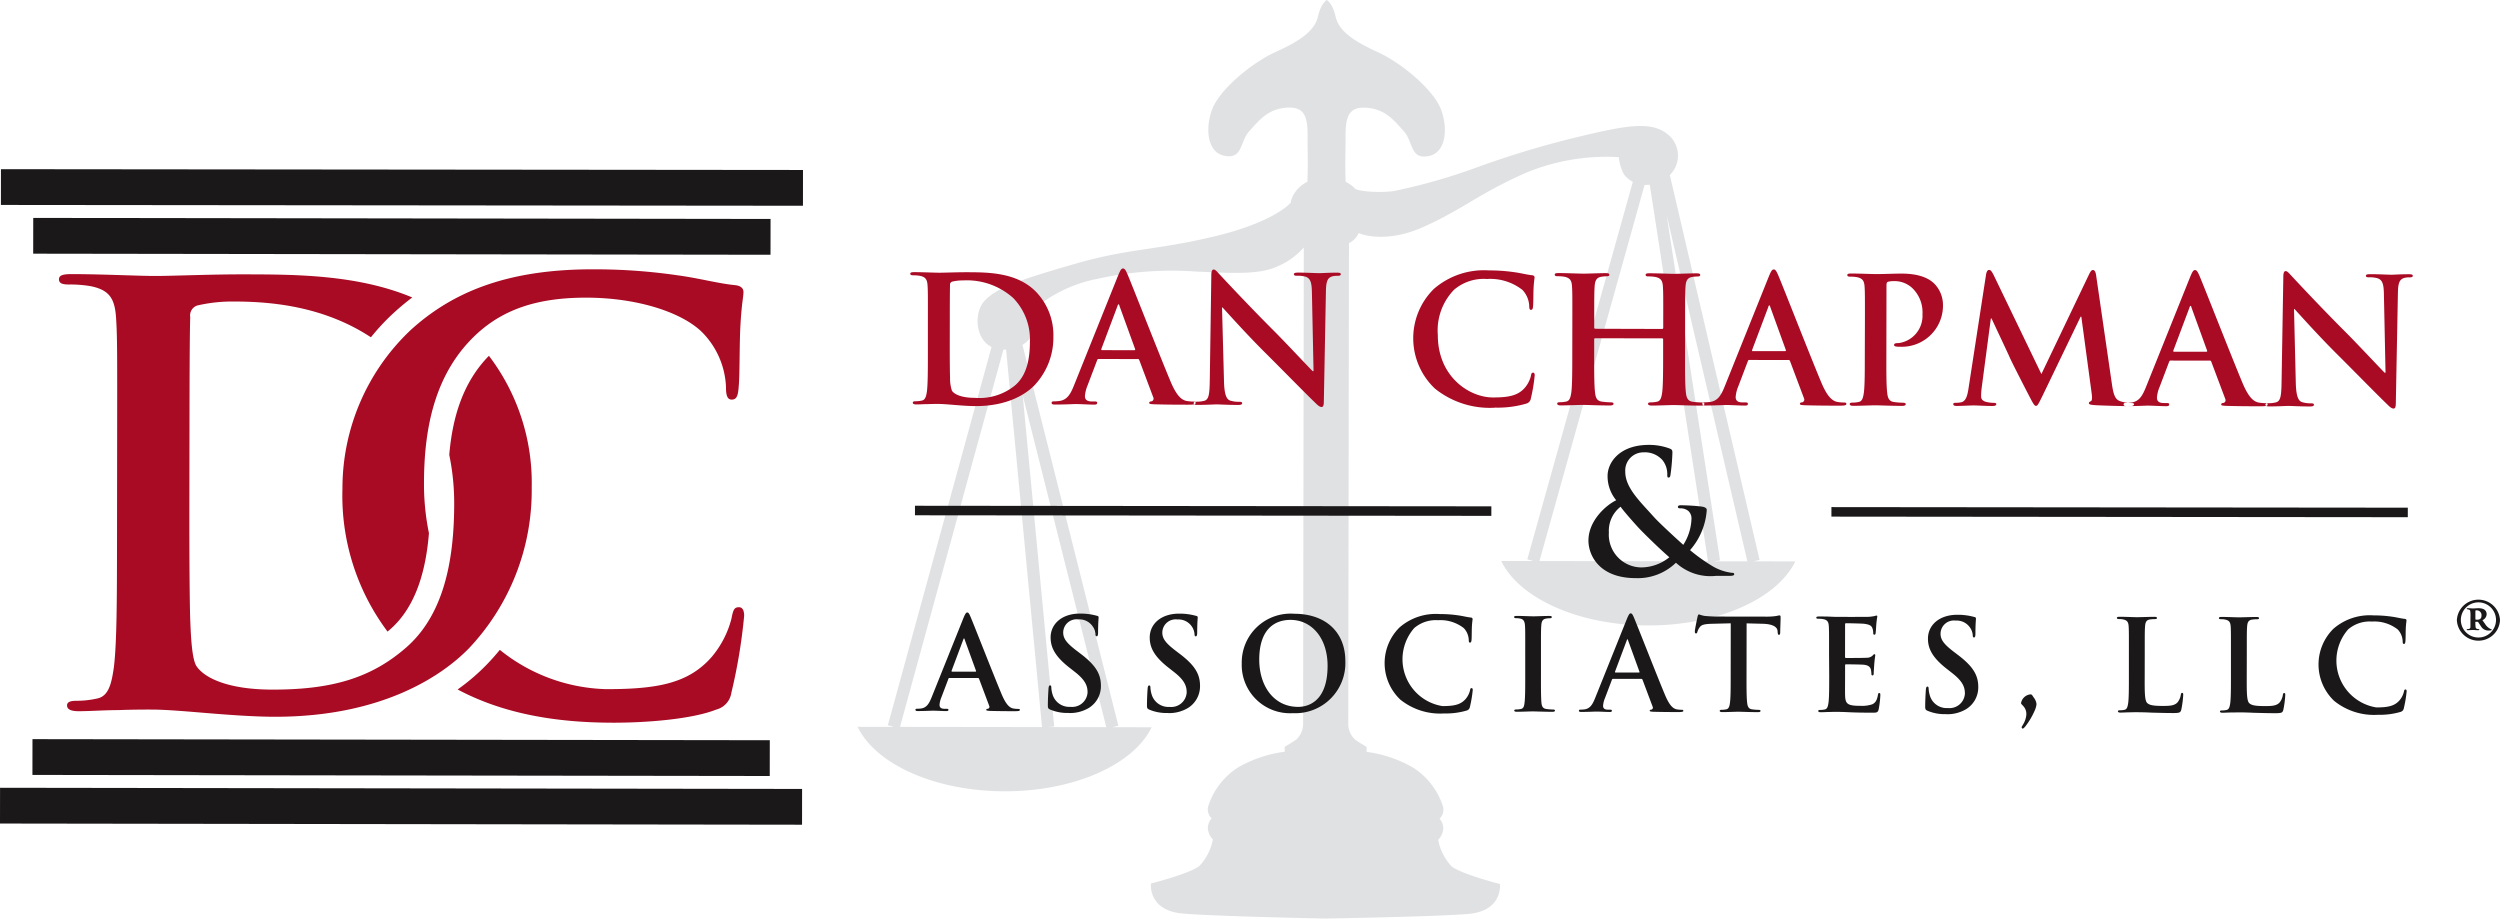 <svg id="Group_2" data-name="Group 2" xmlns="http://www.w3.org/2000/svg" xmlns:xlink="http://www.w3.org/1999/xlink" width="277.899" height="102.105" viewBox="0 0 277.899 102.105">
  <defs>
    <clipPath id="clip-path">
      <rect id="Rectangle_20" data-name="Rectangle 20" width="277.899" height="102.105" fill="none"/>
    </clipPath>
  </defs>
  <g id="Group_1" data-name="Group 1" clip-path="url(#clip-path)">
    <path id="Path_1" data-name="Path 1" d="M181.312,27.506l-.036,24.478-.041,28.525a2.392,2.392,0,0,1-.773,1.711c-.735.488-1.273.793-1.273.793v.55a13.99,13.99,0,0,0-5.2,1.754,8.014,8.014,0,0,0-3.308,4.325,1.357,1.357,0,0,0,.389,1.321,1.659,1.659,0,0,0-.424,1.076,1.992,1.992,0,0,0,.561,1.279,5.951,5.951,0,0,1-1.5,2.944c-1.078.855-5.384,1.949-5.384,1.949s-.371,2.983,3.493,3.332c2.968.268,11.91.479,15.9.562,3.988-.072,12.93-.257,15.9-.515,3.865-.337,3.5-3.321,3.5-3.321s-4.3-1.107-5.378-1.965a5.951,5.951,0,0,1-1.488-2.949,1.991,1.991,0,0,0,.565-1.277A1.657,1.657,0,0,0,196.4,91a1.357,1.357,0,0,0,.393-1.32,8.009,8.009,0,0,0-3.3-4.334,13.988,13.988,0,0,0-5.2-1.769v-.551s-.538-.306-1.271-.8a2.391,2.391,0,0,1-.768-1.714l.042-28.525.036-24.478v-.486a2.239,2.239,0,0,0,1.078-1.115s2.811,1.3,7.241-.7,6-3.612,11.187-5.927a23.266,23.266,0,0,1,10.5-1.807,4.768,4.768,0,0,0,.559,1.9,2.965,2.965,0,0,0,.987.841L206.158,62.175l.673.187-3.571-.005c1.97,4.12,8.533,7.155,16.331,7.166s14.369-3,16.352-7.118l-4.655-.007.688-.159L222,19.458a3.032,3.032,0,0,0,.041-4.28c-1.843-1.812-4.621-1.327-10.616.131a104.519,104.519,0,0,0-11.048,3.36,64.764,64.764,0,0,1-9.1,2.579c-2.079.242-4.139-.061-4.285-.287a2.726,2.726,0,0,0-.642-.531,3.227,3.227,0,0,0-.384-.222s-.072-1.223-.02-3.62-.311-4.647,2.037-4.62,3.4,1.473,4.448,2.624.7,3.132,2.711,2.768,2.206-3.078,1.427-5.183-4.249-5.118-7.108-6.418-4.277-2.428-4.617-3.921S183.866,0,183.866,0s-.637.342-.981,1.833-1.765,2.615-4.629,3.907-6.341,4.3-7.127,6.4-.594,4.818,1.411,5.188,1.665-1.613,2.719-2.76,2.108-2.589,4.456-2.61,1.978,2.229,2.024,4.626-.03,3.62-.03,3.62a3.237,3.237,0,0,0-.385.221,3.426,3.426,0,0,0-.938.89,2.828,2.828,0,0,0-.54,1.234s-1.776,2.138-8.529,3.742-9.248,1.259-15.512,3.059-8.772,2.726-10.022,4.143c-1.133,1.285-1.021,4.162.817,5.072l-11.523,42.05.677.186-4.04-.007c1.97,4.12,8.533,7.155,16.331,7.166s14.369-3,16.352-7.118l-4.367-.007.667-.166L150.037,38.332a2.918,2.918,0,0,0,1.144-3.851,15.422,15.422,0,0,1,7.27-3.5,38.008,38.008,0,0,1,10.983-.79c3.571.151,6.909.413,9.014-.611a7.955,7.955,0,0,0,2.865-2.075M230.618,62.4l-3.716-.006.679-.1L221.647,23.92Zm-4.374-.007-18.738-.027,11.688-41.812a4.029,4.029,0,0,0,.575-.021ZM159.357,80.832l-6.492-.01.7-.065-3.5-36.818Zm-7.145-.011L136.427,80.8,147.919,38.86c.1,0,.2,0,.3,0Z" transform="translate(-36.382)" fill="#e0e1e3" fill-rule="evenodd"/>
    <rect id="Rectangle_14" data-name="Rectangle 14" width="1.059" height="64.07" transform="matrix(0.001, -1, 1, 0.001, 101.707, 57.279)" fill="#1a1818"/>
    <rect id="Rectangle_15" data-name="Rectangle 15" width="1.059" height="64.07" transform="matrix(0.001, -1, 1, 0.001, 203.58, 57.428)" fill="#1a1818"/>
    <path id="Path_2" data-name="Path 2" d="M141.762,50.708c0,1.79-.005,3.326-.1,4.144-.079.563-.177.991-.567,1.068a3.143,3.143,0,0,1-.7.077c-.233,0-.311.058-.311.154,0,.137.137.2.389.2.389,0,.9-.038,1.343-.037.465-.019.893-.018,1.108-.018.486,0,1.167.06,1.906.12s1.537.118,2.236.119c3.6.006,5.624-1.372,6.518-2.285a7.721,7.721,0,0,0,2.129-5.423,6.95,6.95,0,0,0-1.88-4.943c-2.117-2.221-5.365-2.225-7.8-2.229-1.167,0-2.393.055-3,.054-.545,0-1.77-.061-2.8-.062-.292,0-.428.038-.428.174s.117.176.33.176a4.033,4.033,0,0,1,.759.06c.641.136.8.447.835,1.11.038.622.038,1.167.033,4.123Zm2.437-3.73c0-1.537.005-3.23.024-3.89a.354.354,0,0,1,.235-.389,5.2,5.2,0,0,1,1.265-.135,7.709,7.709,0,0,1,5.52,1.953,6.61,6.61,0,0,1,1.861,4.866c0,2-.394,3.772-1.642,4.84a6.248,6.248,0,0,1-4.476,1.395c-1.537,0-2.294-.413-2.546-.782a4.224,4.224,0,0,1-.213-1.478c-.019-.37-.035-1.868-.032-3.929Zm20.883,4.329-4.338-.007c-.1,0-.137.039-.176.156l-1.055,2.779a3.782,3.782,0,0,0-.293,1.186c0,.35.174.6.777.6h.292c.232,0,.291.039.291.155,0,.156-.117.2-.331.195-.622,0-1.458-.06-2.062-.062-.214,0-1.283.056-2.3.055-.253,0-.369-.039-.369-.2,0-.116.078-.154.235-.154a5.877,5.877,0,0,0,.6-.038c.9-.116,1.266-.776,1.656-1.749l4.9-12.207c.235-.565.351-.778.546-.777.174,0,.292.174.486.622.465,1.07,3.565,9.011,4.805,11.96.737,1.744,1.3,2.014,1.71,2.132a4.239,4.239,0,0,0,.816.079c.156,0,.253.02.253.156,0,.156-.176.195-.9.193-.7,0-2.119,0-3.675-.044-.35-.02-.584-.02-.584-.157,0-.116.078-.154.274-.174a.318.318,0,0,0,.175-.447l-1.55-4.126a.187.187,0,0,0-.193-.137m-3.948-.979,3.579.005c.1,0,.116-.057.1-.116l-1.743-4.807c-.02-.078-.038-.174-.1-.174s-.1.1-.117.174l-1.8,4.783c-.02.077,0,.135.078.135m13.337-4.745h.057c.35.37,2.506,2.8,4.619,4.908,2.021,2.006,4.506,4.558,5.727,5.727.214.215.447.428.661.429.175,0,.253-.174.253-.6l.232-12.274c.021-1.089.177-1.5.722-1.651a2.134,2.134,0,0,1,.583-.058c.235,0,.351-.058.351-.175,0-.155-.195-.174-.447-.175-.954,0-1.693.056-1.906.056-.408,0-1.343-.06-2.351-.062-.291,0-.506.019-.507.174,0,.117.078.176.312.176a3.171,3.171,0,0,1,1.028.117c.465.2.641.565.659,1.752l.181,8.734h-.1c-.331-.313-2.949-3.117-4.27-4.442-2.832-2.825-5.785-6-6.018-6.252-.334-.351-.507-.6-.722-.6-.194,0-.253.271-.253.661L173.1,53.535c-.022,1.693-.1,2.256-.607,2.412a3.433,3.433,0,0,1-.876.1c-.194,0-.311.038-.311.154,0,.176.175.2.428.2,1.01,0,1.925-.056,2.1-.056.372,0,1.15.06,2.415.062.272,0,.447-.038.448-.195,0-.116-.117-.155-.331-.155a3.1,3.1,0,0,1-1.012-.138c-.389-.138-.641-.643-.677-2.16Zm30.32,11.131a11.286,11.286,0,0,0,3.5-.443.685.685,0,0,0,.507-.562,18.433,18.433,0,0,0,.431-2.587c0-.155-.037-.292-.174-.292-.156,0-.2.078-.253.389a3.251,3.251,0,0,1-.664,1.283c-.779.894-1.83,1.086-3.561,1.084-2.606,0-6.123-2.3-6.117-6.933a6.5,6.5,0,0,1,1.8-5.035,5.071,5.071,0,0,1,3.657-1.2,5.8,5.8,0,0,1,3.947,1.212,2.778,2.778,0,0,1,.756,1.79c0,.273.038.428.194.428.174,0,.214-.155.234-.447.04-.389.022-1.458.062-2.1.041-.682.1-.915.1-1.071,0-.115-.077-.214-.292-.233-.583-.059-1.206-.235-1.944-.333a19.17,19.17,0,0,0-2.819-.2A8.486,8.486,0,0,0,198,43.517a7.7,7.7,0,0,0,.121,11.068,9.725,9.725,0,0,0,6.668,2.129m11.157-8.775c-.058,0-.115-.039-.115-.137v-.408c0-2.956.005-3.5.043-4.123.04-.68.2-1.012.722-1.107a3.419,3.419,0,0,1,.564-.057c.234,0,.35-.038.35-.175s-.135-.174-.409-.175c-.758,0-1.984.056-2.449.055-.526,0-1.752-.061-2.8-.063-.274,0-.409.038-.409.174s.117.176.33.177a3.98,3.98,0,0,1,.758.059c.641.137.8.447.835,1.11.038.622.038,1.167.033,4.123l-.005,3.423c0,1.791-.005,3.326-.1,4.144-.079.563-.177.992-.567,1.069a3.149,3.149,0,0,1-.7.077c-.232,0-.311.058-.311.154,0,.137.137.2.389.2.778,0,2-.056,2.451-.055.544,0,1.77.061,3.034.063.232,0,.389-.058.389-.195,0-.1-.1-.155-.311-.155a8.331,8.331,0,0,1-.992-.08c-.583-.079-.7-.507-.757-1.051-.095-.837-.093-2.373-.09-4.164l0-1.711c0-.1.057-.117.116-.117l7.43.011a.112.112,0,0,1,.117.117l0,1.711c0,1.79-.005,3.326-.1,4.144-.079.563-.176.991-.565,1.068a3.212,3.212,0,0,1-.7.077c-.232,0-.311.058-.311.154,0,.136.137.2.409.2.759,0,1.984-.056,2.431-.055.544,0,1.77.062,3.034.063.233,0,.389-.058.389-.195,0-.1-.1-.155-.311-.155a8.331,8.331,0,0,1-.992-.08c-.583-.079-.7-.507-.757-1.051-.095-.837-.093-2.373-.09-4.163l.005-3.423c0-2.956.005-3.5.043-4.123.04-.68.2-1.012.722-1.107a3.513,3.513,0,0,1,.564-.058c.234,0,.35-.038.35-.175s-.135-.174-.408-.174c-.759,0-1.985.055-2.45.054-.526,0-1.752-.061-2.8-.062-.272,0-.409.038-.409.174s.117.176.33.176a3.972,3.972,0,0,1,.759.06c.641.136.8.447.835,1.11.038.622.038,1.167.033,4.123v.409c0,.1-.059.137-.117.136Zm21.469,3.474-4.338-.007c-.1,0-.137.039-.176.156l-1.055,2.779a3.755,3.755,0,0,0-.292,1.186c0,.35.173.6.777.6h.292c.233,0,.291.039.291.155,0,.156-.117.2-.331.195-.622,0-1.458-.061-2.062-.062-.214,0-1.283.056-2.3.055-.252,0-.369-.039-.369-.2,0-.116.078-.155.235-.154a5.863,5.863,0,0,0,.6-.038c.9-.116,1.266-.777,1.657-1.749l4.9-12.207c.235-.565.351-.778.546-.777.174,0,.292.174.486.622.464,1.07,3.564,9.01,4.805,11.959.736,1.745,1.3,2.015,1.709,2.133a4.247,4.247,0,0,0,.817.079c.155,0,.252.02.252.155,0,.156-.176.2-.9.194-.7,0-2.119,0-3.675-.044-.35-.02-.584-.02-.584-.157,0-.116.078-.155.274-.174a.318.318,0,0,0,.175-.447l-1.55-4.126a.187.187,0,0,0-.193-.137m-3.947-.979,3.579.006c.1,0,.116-.057.1-.116L235.4,45.516c-.02-.078-.039-.174-.1-.174s-.1.1-.117.174l-1.8,4.782c-.02.078,0,.135.078.135m12.448.427c0,1.791,0,3.326-.1,4.144-.079.563-.177.992-.566,1.069a3.162,3.162,0,0,1-.7.077c-.232,0-.311.058-.311.154,0,.137.136.2.389.2.778,0,2-.056,2.451-.055.505,0,1.731.061,3.015.063.214,0,.37-.058.37-.195,0-.1-.1-.155-.311-.155a8.193,8.193,0,0,1-.993-.08c-.583-.078-.7-.507-.756-1.051-.1-.837-.093-2.373-.09-4.163l.012-7.78c0-.214.057-.331.155-.369a2.729,2.729,0,0,1,.759-.076,2.886,2.886,0,0,1,1.944.761,3.742,3.742,0,0,1,1.144,2.918,3.063,3.063,0,0,1-2.611,3.206c-.409,0-.545.057-.546.212,0,.137.136.156.234.177a2.865,2.865,0,0,0,.409.02,4.576,4.576,0,0,0,4.791-4.7,3.381,3.381,0,0,0-.968-2.316c-.31-.292-1.185-1.11-3.617-1.114-.894,0-2.023.056-2.819.054-.546,0-1.771-.061-2.8-.063-.293,0-.428.038-.428.174s.117.175.33.176a3.98,3.98,0,0,1,.759.059c.641.137.8.447.834,1.11.038.622.038,1.167.033,4.123Zm11.528,3.713c-.1.662-.255,1.419-.8,1.536a2.522,2.522,0,0,1-.584.058c-.194,0-.311.038-.311.135,0,.175.156.215.35.215.623,0,1.556-.056,1.925-.056.35,0,1.226.06,2.043.062.292,0,.468-.038.468-.214,0-.1-.136-.135-.291-.135a3.714,3.714,0,0,1-.817-.1c-.33-.078-.583-.253-.583-.622a7.683,7.683,0,0,1,.06-.915l1.023-7.739H260c.68,1.46,1.843,3.913,2.017,4.322.233.544,1.765,3.523,2.23,4.417.311.585.5.974.68.974s.272-.175.721-1.088l4.253-8.825h.078l1.154,8.56c.076.545.018.8-.1.836-.137.059-.214.117-.215.214,0,.116.116.175.565.214.778.06,3.462.122,3.948.123.272,0,.506-.058.507-.214,0-.115-.137-.135-.312-.135a3.866,3.866,0,0,1-1.206-.2c-.583-.175-.777-.74-.95-1.966L271.624,42.01c-.056-.409-.174-.6-.349-.6s-.272.154-.429.466l-5.306,11.1-5.294-10.978c-.253-.506-.368-.6-.524-.6s-.272.174-.331.5Zm26.807-3.092-4.338-.007c-.1,0-.137.039-.176.156l-1.054,2.779a3.741,3.741,0,0,0-.293,1.186c0,.35.174.6.777.6h.291c.233,0,.292.039.292.155,0,.156-.118.2-.331.195-.622,0-1.458-.061-2.062-.062-.214,0-1.283.056-2.3.055-.253,0-.37-.039-.369-.2,0-.116.078-.154.235-.154a5.89,5.89,0,0,0,.6-.038c.9-.116,1.266-.776,1.656-1.749l4.9-12.207c.235-.565.351-.778.546-.777.174,0,.291.174.486.622.464,1.07,3.565,9.011,4.805,11.96.737,1.744,1.3,2.014,1.709,2.132a4.251,4.251,0,0,0,.817.079c.155,0,.253.02.253.156,0,.156-.176.195-.9.193-.7,0-2.119,0-3.675-.044-.35-.02-.585-.02-.584-.157,0-.116.078-.154.273-.174a.317.317,0,0,0,.175-.447l-1.55-4.126a.187.187,0,0,0-.194-.137m-3.947-.979,3.579.005c.1,0,.116-.057.1-.116l-1.743-4.807c-.02-.078-.038-.174-.1-.174s-.1.1-.117.174l-1.8,4.783c-.02.077,0,.135.078.135m13.337-4.745h.057c.35.37,2.506,2.8,4.619,4.908,2.02,2.006,4.506,4.558,5.727,5.727.213.215.447.428.66.429.176,0,.253-.174.253-.6l.233-12.274c.021-1.089.177-1.5.722-1.651a2.106,2.106,0,0,1,.583-.058q.351,0,.351-.175c0-.155-.195-.174-.447-.175-.953,0-1.693.056-1.906.056-.409,0-1.343-.06-2.351-.062-.292,0-.507.019-.507.174,0,.117.077.175.312.176a3.171,3.171,0,0,1,1.028.117c.465.2.641.565.659,1.752l.181,8.734h-.1c-.332-.313-2.949-3.117-4.27-4.442-2.832-2.825-5.784-6-6.017-6.252-.334-.351-.508-.6-.722-.6-.194,0-.253.271-.253.661l-.192,11.513c-.022,1.693-.1,2.256-.607,2.412a3.429,3.429,0,0,1-.876.1c-.194,0-.311.038-.311.154,0,.176.176.2.428.2,1.011,0,1.926-.056,2.1-.056.371,0,1.149.06,2.415.062.271,0,.447-.038.447-.195,0-.116-.117-.155-.33-.155a3.1,3.1,0,0,1-1.012-.138c-.389-.138-.641-.643-.677-2.16Z" transform="translate(-38.619 -11.394)" fill="#a90a24" fill-rule="evenodd"/>
    <path id="Path_3" data-name="Path 3" d="M243.955,78.956c0,1.644,1.2,4.177,5.246,4.183a6.076,6.076,0,0,0,4.479-1.712,5.689,5.689,0,0,0,4.456,1.461l1.455,0c.415,0,.566-.056.566-.17,0-.151-.093-.171-.263-.171a5.559,5.559,0,0,1-2.021-.664,19.363,19.363,0,0,1-2.623-1.855,7.519,7.519,0,0,0,1.858-4.474c0-.227-.283-.341-.642-.379a21.068,21.068,0,0,0-2.266-.135c-.151,0-.3.037-.3.188,0,.113.114.151.227.151a1.408,1.408,0,0,1,.924.284,1.116,1.116,0,0,1,.358.87,5.689,5.689,0,0,1-.911,2.907c-.359-.321-2.679-2.423-3.32-3.16-1.509-1.683-3.132-3.2-3.129-4.973a2.018,2.018,0,0,1,2.025-2.15,2.605,2.605,0,0,1,2.1.853,2.467,2.467,0,0,1,.545,1.589c0,.283.017.359.132.359s.189-.038.227-.321a22.835,22.835,0,0,0,.211-2.417c0-.227,0-.379-.32-.492a6.458,6.458,0,0,0-2.286-.4c-3.287-.005-4.613,1.977-4.6,3.47a4.182,4.182,0,0,0,.96,2.684c-1.134.546-3.083,2.262-3.086,4.472m5.889,2.994a3.644,3.644,0,0,1-3.62-3.879A3.384,3.384,0,0,1,247.53,75.2c.321.473,1.529,1.835,2.019,2.364s2.3,2.309,3.4,3.255a5,5,0,0,1-3.1,1.129" transform="translate(-67.385 -18.874)" fill="#1a1818" fill-rule="evenodd"/>
    <path id="Path_4" data-name="Path 4" d="M147.535,101.349a.134.134,0,0,1,.14.1l1.124,2.991a.231.231,0,0,1-.128.325c-.14.012-.2.041-.2.126s.17.1.423.114c1.127.03,2.156.032,2.664.033s.649-.028.649-.141c0-.1-.07-.114-.183-.114a3,3,0,0,1-.592-.056c-.3-.085-.7-.281-1.239-1.545-.9-2.138-3.146-7.892-3.483-8.668-.14-.325-.224-.452-.352-.452s-.225.154-.4.563l-3.552,8.847c-.282.7-.551,1.183-1.2,1.267a4.162,4.162,0,0,1-.436.026c-.113,0-.169.029-.169.114,0,.113.084.142.266.142.733,0,1.509-.041,1.664-.041.437,0,1.043.044,1.493.045.156,0,.241-.028.241-.141,0-.085-.043-.114-.212-.114h-.211c-.437,0-.565-.183-.564-.437a2.707,2.707,0,0,1,.214-.859l.764-2.016c.027-.085.056-.111.127-.111Zm-2.862-.709c-.056,0-.07-.043-.056-.1l1.3-3.465c.014-.057.042-.127.085-.127s.056.07.07.127l1.264,3.484c.014.041,0,.084-.07.084Zm12.974,4.6a4.077,4.077,0,0,0,2.242-.575,2.839,2.839,0,0,0,1.328-2.451c0-1.34-.6-2.312-2.307-3.6l-.394-.3c-1.168-.889-1.492-1.384-1.492-2.032a1.484,1.484,0,0,1,1.681-1.449,1.785,1.785,0,0,1,1.535.693,1.715,1.715,0,0,1,.365.931c0,.169.042.254.141.254s.155-.113.156-.423c0-1.1.058-1.508.058-1.691,0-.1-.069-.142-.2-.169a6.834,6.834,0,0,0-1.874-.242c-1.959,0-3.258,1.109-3.261,2.658,0,1.142.531,2.129,2.081,3.344l.648.508c1.168.919,1.379,1.567,1.378,2.258a1.713,1.713,0,0,1-1.891,1.6,1.944,1.944,0,0,1-2.015-1.426,2.979,2.979,0,0,1-.124-.72c0-.111-.014-.24-.142-.24-.112,0-.155.155-.169.367s-.072,1.07-.073,1.846c0,.31.042.381.267.479a4.877,4.877,0,0,0,2.058.371m11.021.016a4.071,4.071,0,0,0,2.242-.575,2.838,2.838,0,0,0,1.328-2.45c0-1.34-.6-2.313-2.307-3.6l-.394-.3c-1.168-.89-1.492-1.384-1.492-2.032a1.484,1.484,0,0,1,1.681-1.449,1.785,1.785,0,0,1,1.535.693,1.7,1.7,0,0,1,.364.931c0,.169.043.253.142.253s.155-.113.156-.423c0-1.1.058-1.508.058-1.691,0-.1-.069-.142-.2-.169a6.8,6.8,0,0,0-1.874-.242c-1.96,0-3.258,1.109-3.261,2.658,0,1.142.531,2.129,2.081,3.344l.648.509c1.169.918,1.38,1.567,1.379,2.257a1.714,1.714,0,0,1-1.891,1.6,1.945,1.945,0,0,1-2.015-1.427,3.021,3.021,0,0,1-.125-.719c0-.112-.014-.24-.141-.24-.112,0-.155.155-.17.367s-.072,1.07-.072,1.846c0,.31.042.381.267.479a4.891,4.891,0,0,0,2.058.37m13.882.02a5.572,5.572,0,0,0,5.845-5.771c.005-3.227-2.176-5.275-5.687-5.28a5.428,5.428,0,0,0-5.83,5.517,5.369,5.369,0,0,0,5.672,5.534m.594-.7c-2.708,0-4.325-2.331-4.321-5.264.005-3.51,1.854-4.409,3.475-4.406,2.313,0,4.127,1.965,4.122,5.123-.006,4.073-2.29,4.549-3.276,4.548m16.192.729a8.172,8.172,0,0,0,2.538-.32.5.5,0,0,0,.368-.408,13.57,13.57,0,0,0,.313-1.874c0-.114-.028-.213-.126-.213-.114,0-.142.057-.184.282a2.343,2.343,0,0,1-.482.929c-.564.647-1.325.787-2.58.786a5.27,5.27,0,0,1-3.132-8.674,3.683,3.683,0,0,1,2.651-.871,4.209,4.209,0,0,1,2.861.879,2.013,2.013,0,0,1,.549,1.3c0,.2.027.31.14.31s.155-.111.17-.324c.029-.281.016-1.057.043-1.522.03-.493.073-.662.073-.775,0-.085-.057-.155-.212-.169-.423-.043-.874-.171-1.408-.242a14.017,14.017,0,0,0-2.045-.143,6.147,6.147,0,0,0-4.455,1.487,5.583,5.583,0,0,0,.085,8.022,7.048,7.048,0,0,0,4.833,1.543m9.054-4.272c0,1.368,0,2.481-.075,3.073-.043.41-.129.649-.41.7a2.323,2.323,0,0,1-.509.055c-.169,0-.225.043-.225.113,0,.1.1.142.282.142.564,0,1.453-.041,1.776-.041.381,0,1.269.045,2.2.046.155,0,.268-.042.268-.141,0-.07-.069-.114-.224-.114a5.792,5.792,0,0,1-.719-.057c-.423-.056-.521-.311-.562-.691-.056-.607-.055-1.72-.053-3.088l0-2.481c0-2.143,0-2.537.033-2.988.029-.493.143-.732.523-.8a2.382,2.382,0,0,1,.423-.042c.141,0,.226-.027.226-.14,0-.085-.112-.114-.3-.114-.536,0-1.367.041-1.72.041-.408,0-1.3-.045-1.831-.046-.227,0-.339.028-.34.113,0,.113.085.14.227.14a2.014,2.014,0,0,1,.507.058c.31.071.451.311.478.79.027.451.027.845.024,2.988Zm12.9.429a.134.134,0,0,1,.14.1l1.124,2.99a.231.231,0,0,1-.128.325c-.14.013-.2.041-.2.126s.171.1.424.114c1.127.03,2.156.031,2.664.032s.649-.028.649-.14-.07-.114-.183-.114a3.052,3.052,0,0,1-.592-.056c-.3-.085-.7-.281-1.239-1.545-.9-2.137-3.146-7.891-3.483-8.667-.14-.326-.224-.452-.352-.452s-.226.154-.4.562l-3.552,8.848c-.282.7-.551,1.183-1.2,1.267a4.128,4.128,0,0,1-.436.027c-.113,0-.169.029-.169.113,0,.114.085.142.267.143.733,0,1.509-.041,1.664-.041.437,0,1.043.044,1.493.045.156,0,.241-.028.241-.141,0-.085-.043-.114-.212-.114H217.6c-.437,0-.565-.182-.564-.436a2.71,2.71,0,0,1,.214-.86l.764-2.015c.027-.085.056-.112.127-.112Zm-2.862-.709c-.056,0-.07-.043-.056-.1l1.3-3.465c.013-.057.042-.127.085-.127s.056.07.07.127l1.264,3.484c.014.042,0,.085-.071.085Zm12.8.314c0,1.3,0,2.411-.075,3-.043.409-.129.719-.41.775a2.318,2.318,0,0,1-.507.055c-.169,0-.227.043-.227.113,0,.1.1.142.282.143.563,0,1.452-.041,1.775-.041.394,0,1.283.045,2.213.046.155,0,.268-.043.268-.142,0-.07-.069-.113-.224-.114a5.793,5.793,0,0,1-.719-.056c-.423-.056-.507-.368-.548-.762-.071-.607-.069-1.72-.067-3.017l.009-5.779,1.777.046c1.254.029,1.634.425,1.662.79l.014.155c.014.212.041.282.155.283.084,0,.113-.085.127-.225,0-.367.043-1.34.044-1.636,0-.212-.014-.3-.113-.3a3.506,3.506,0,0,0-.38.071,6.908,6.908,0,0,1-.973.069l-5.581-.009c-.465,0-1-.03-1.41-.072a3.352,3.352,0,0,1-.607-.169c-.084,0-.126.084-.169.266-.027.113-.3,1.4-.3,1.621,0,.156.027.227.126.227s.127-.057.155-.169a1.653,1.653,0,0,1,.242-.492c.211-.311.549-.381,1.368-.408l2.1-.053Zm10.951.016c0,1.3,0,2.411-.075,3-.058.408-.129.719-.41.774a2.279,2.279,0,0,1-.509.055c-.169,0-.225.043-.225.113,0,.1.1.142.282.143.282,0,.648-.028.971-.028.339-.014.649-.013.8-.013.423,0,.86.016,1.466.045s1.382.044,2.438.046c.536,0,.663,0,.761-.366a10.967,10.967,0,0,0,.186-1.564c0-.142,0-.253-.112-.253s-.127.056-.156.21c-.1.578-.268.874-.635,1.043a3.591,3.591,0,0,1-1.326.167c-1.438,0-1.663-.215-1.69-1.186-.014-.409,0-1.706,0-2.187V99.967c0-.085.014-.14.085-.14.338,0,1.734.017,2,.046.522.057.718.268.788.551a3.718,3.718,0,0,1,.056.507.112.112,0,0,0,.126.127c.127,0,.127-.156.127-.268s.043-.662.058-.945c.058-.719.114-.945.114-1.029s-.043-.113-.1-.113-.127.07-.226.183a.984.984,0,0,1-.677.211c-.325.027-1.946.025-2.256.025-.085,0-.1-.056-.1-.155l.005-3.567c0-.1.029-.141.1-.141.282,0,1.762.031,2,.06.7.085.845.255.943.509a1.5,1.5,0,0,1,.084.507c0,.126.028.2.126.2s.127-.085.141-.156c.028-.169.058-.788.072-.93a9.023,9.023,0,0,1,.114-.916c0-.07-.014-.126-.085-.127a1.347,1.347,0,0,0-.225.056,5.468,5.468,0,0,1-.606.084c-.268.014-3.073.009-3.524.009-.2,0-.522-.014-.887-.03s-.761-.015-1.142-.016c-.212,0-.31.028-.31.127s.084.126.239.126a2.871,2.871,0,0,1,.549.044c.465.1.578.325.605.8.027.452.027.845.024,2.988Zm13,4.305a4.077,4.077,0,0,0,2.242-.575,2.84,2.84,0,0,0,1.328-2.451c0-1.34-.6-2.312-2.307-3.6l-.394-.3c-1.168-.889-1.492-1.384-1.492-2.032a1.484,1.484,0,0,1,1.681-1.449,1.785,1.785,0,0,1,1.535.693,1.7,1.7,0,0,1,.364.931c0,.169.043.254.142.254s.155-.113.156-.423c0-1.1.058-1.508.058-1.691,0-.1-.07-.142-.2-.169a6.835,6.835,0,0,0-1.875-.242c-1.959,0-3.258,1.109-3.26,2.658,0,1.142.531,2.129,2.08,3.344l.648.508c1.168.919,1.38,1.567,1.379,2.258a1.713,1.713,0,0,1-1.892,1.6,1.944,1.944,0,0,1-2.014-1.426,3.02,3.02,0,0,1-.125-.72c0-.111-.014-.24-.141-.24-.112,0-.155.155-.169.367s-.072,1.07-.073,1.846c0,.31.042.381.267.479a4.877,4.877,0,0,0,2.058.371m8.329-1.228c0,.2.593.424.592,1.227a2.479,2.479,0,0,1-.412,1.226c-.028.07-.112.169-.112.24a.156.156,0,0,0,.111.142c.085,0,.142-.085.24-.169a8.227,8.227,0,0,0,1.117-1.874,2.2,2.2,0,0,0,.184-.677,1.393,1.393,0,0,0-.308-.732c-.183-.283-.224-.353-.352-.353a1.181,1.181,0,0,0-1.06.971m13.751-5.506c0-2.143,0-2.538.033-2.988.029-.494.141-.732.523-.8a3.744,3.744,0,0,1,.549-.042c.169,0,.253-.027.253-.125s-.1-.128-.295-.128c-.551,0-1.58.041-1.918.04-.38,0-1.268-.045-1.93-.046-.212,0-.31.028-.31.127s.084.126.239.126a2.118,2.118,0,0,1,.465.043c.465.1.578.325.605.8.027.452.027.845.024,2.988l0,2.481c0,1.3,0,2.411-.075,3-.058.408-.129.719-.41.775a2.323,2.323,0,0,1-.509.055c-.169,0-.225.043-.225.113,0,.1.1.142.282.142.282,0,.648-.028.971-.027.339-.014.649-.014.8-.013.578,0,1.086.016,1.72.046.634.014,1.368.043,2.383.045.732,0,.8-.069.889-.38a11.235,11.235,0,0,0,.213-1.621c0-.169-.014-.24-.113-.24s-.14.084-.156.212a1.754,1.754,0,0,1-.366.845c-.353.379-.9.393-1.65.392-1.1,0-1.466-.1-1.705-.312-.3-.254-.3-1.227-.292-3.032Zm11.345.017c0-2.143,0-2.538.033-2.988.03-.494.142-.732.523-.8a3.728,3.728,0,0,1,.549-.042c.169,0,.254-.027.254-.125s-.1-.128-.3-.128c-.55,0-1.579.041-1.917.04-.38,0-1.269-.045-1.931-.046-.212,0-.31.028-.31.127s.085.126.24.126a2.106,2.106,0,0,1,.464.043c.465.1.578.325.605.8.028.452.028.845.025,2.988l0,2.481c0,1.3,0,2.411-.075,3-.057.408-.128.719-.409.775a2.331,2.331,0,0,1-.51.055c-.169,0-.225.043-.225.113,0,.1.1.142.282.142.282,0,.648-.028.972-.027s.649-.014.8-.013c.578,0,1.085.016,1.72.046.633.014,1.367.043,2.382.045.732,0,.8-.069.89-.38a11.206,11.206,0,0,0,.213-1.621c0-.169-.014-.24-.113-.24s-.14.084-.155.212a1.755,1.755,0,0,1-.367.845c-.353.379-.9.393-1.65.392-1.1,0-1.466-.1-1.705-.312-.3-.254-.295-1.227-.292-3.032Zm14.549,6.788a8.194,8.194,0,0,0,2.538-.32.5.5,0,0,0,.368-.408,13.426,13.426,0,0,0,.312-1.875c0-.113-.027-.212-.126-.212s-.142.057-.184.282a2.341,2.341,0,0,1-.481.929c-.565.647-1.325.787-2.58.786a5.27,5.27,0,0,1-3.132-8.674,3.675,3.675,0,0,1,2.651-.871,4.208,4.208,0,0,1,2.861.879,2.015,2.015,0,0,1,.549,1.3c0,.2.027.31.14.31s.155-.111.169-.324c.03-.281.016-1.057.044-1.522.03-.493.072-.662.073-.775,0-.085-.057-.155-.212-.169-.423-.043-.874-.171-1.409-.242a14.013,14.013,0,0,0-2.045-.143,6.15,6.15,0,0,0-4.456,1.487,5.583,5.583,0,0,0,.086,8.021,7.045,7.045,0,0,0,4.833,1.544" transform="translate(-38.839 -25.981)" fill="#1a1818" fill-rule="evenodd"/>
    <path id="Path_5" data-name="Path 5" d="M15.511,71.848c-.009,5.914-.016,10.991-.342,13.691-.26,1.864-.583,3.277-1.869,3.533a10.516,10.516,0,0,1-2.315.253c-.772,0-1.028.191-1.029.512,0,.45.449.643,1.285.645,1.285,0,2.957-.124,4.435-.122,1.542-.062,2.957-.06,3.664-.059,1.607,0,3.856.2,6.3.4s5.077.393,7.391.4c11.891.017,18.582-4.536,21.543-7.553a25.529,25.529,0,0,0,7.033-17.923,23.316,23.316,0,0,0-4.755-14.648c-2.933,2.984-4.065,6.944-4.409,11.012a26.508,26.508,0,0,1,.548,5.487c-.009,6.62-1.3,12.468-5.423,16-3.861,3.337-8.234,4.616-14.79,4.606-5.078-.008-7.583-1.361-8.417-2.583-.513-.709-.638-3.279-.7-4.886-.062-1.222-.119-6.171-.109-12.985l.012-8.1c.007-5.079.016-10.671.083-12.856a1.165,1.165,0,0,1,.773-1.285,17.2,17.2,0,0,1,4.179-.444c4.163.007,9.922.547,15.136,3.974a24.231,24.231,0,0,1,2.571-2.745q.989-.905,2.024-1.681c-6.077-2.55-13.054-2.56-18.7-2.569-3.857-.005-7.907.182-9.9.179-1.8,0-5.849-.2-9.256-.207-.964,0-1.414.127-1.415.577s.385.579,1.092.58a13.206,13.206,0,0,1,2.506.2c2.121.453,2.633,1.482,2.758,3.668.126,2.057.123,3.856.109,13.627ZM70.55,91.759c-6.521-.009-12.262-1.076-17.176-3.692a23.341,23.341,0,0,0,3.114-2.645q.832-.846,1.575-1.759A19.626,19.626,0,0,0,69.848,88.03c5.721.008,9.192-.63,11.769-3.583a10.742,10.742,0,0,0,2.192-4.238c.194-1.029.323-1.285.837-1.285.449,0,.577.451.576.966A61.075,61.075,0,0,1,83.8,88.436,2.269,2.269,0,0,1,82.122,90.3c-2.572,1.025-7.458,1.468-11.572,1.461M50.184,70.687c-.321,3.968-1.375,8.171-4.366,10.745-.079.067-.156.132-.235.2A25.17,25.17,0,0,1,40.57,65.747a24.18,24.18,0,0,1,7.546-17.6c4.634-4.236,10.745-6.8,20.321-6.784a63.523,63.523,0,0,1,9.32.656c2.442.325,4.5.906,6.426,1.1.706.065.963.387.963.773,0,.514-.2,1.285-.328,3.535-.132,2.121-.072,5.656-.2,6.941-.065.964-.195,1.479-.774,1.477-.513,0-.642-.515-.641-1.415a9.178,9.178,0,0,0-2.5-5.917c-2.118-2.253-7.129-4-13.043-4-5.592-.008-9.258,1.4-12.09,3.968-4.7,4.3-5.928,10.4-5.937,16.639a27.119,27.119,0,0,0,.55,5.569" transform="translate(-2.503 -11.425)" fill="#a90a24" fill-rule="evenodd"/>
    <rect id="Rectangle_16" data-name="Rectangle 16" width="3.976" height="81.96" transform="translate(3.69 28.199) rotate(-89.916)" fill="#1a1818"/>
    <rect id="Rectangle_17" data-name="Rectangle 17" width="3.976" height="89.155" transform="matrix(0.001, -1, 1, 0.001, 0.101, 22.782)" fill="#1a1818"/>
    <rect id="Rectangle_18" data-name="Rectangle 18" width="3.977" height="81.96" transform="translate(3.605 86.14) rotate(-89.916)" fill="#1a1818"/>
    <rect id="Rectangle_19" data-name="Rectangle 19" width="3.976" height="89.155" transform="translate(0 91.544) rotate(-89.916)" fill="#1a1818"/>
    <path id="Path_6" data-name="Path 6" d="M377.331,94.34a2.4,2.4,0,0,1,4.794.007,2.4,2.4,0,0,1-4.794-.007m4.351-.02a1.954,1.954,0,0,0-3.908-.006,1.954,1.954,0,1,0,3.908.006m-2.839-.343a3.744,3.744,0,0,0-.025-.651c-.025-.1-.077-.157-.26-.183-.1-.026-.13-.052-.13-.078,0-.052.078-.052.13-.052.182,0,.469.027.547.027.208,0,.417-.025.625-.025.39,0,.912.106.911.68a.767.767,0,0,1-.47.65l.312.444a1.443,1.443,0,0,0,.625.548c.078.026.1.026.1.078s-.156.078-.286.077a.937.937,0,0,1-.911-.47l-.338-.5h-.287V94.6a4.231,4.231,0,0,0,.025.494c0,.1.052.209.261.235.026,0,.156,0,.156.052s-.052.078-.156.078c-.156,0-.417-.027-.547-.027-.078,0-.391.025-.573.025-.026,0-.13,0-.13-.053s.1-.077.13-.077c.235,0,.287-.1.287-.261,0-.1,0-.182,0-.573Zm.546.287a.746.746,0,0,0,.235.027.6.6,0,0,0,.287-.077.437.437,0,0,0,.156-.365.529.529,0,0,0-.52-.6.39.39,0,0,0-.157.026Z" transform="translate(-104.226 -25.405)" fill="#1a1818"/>
  </g>
</svg>
